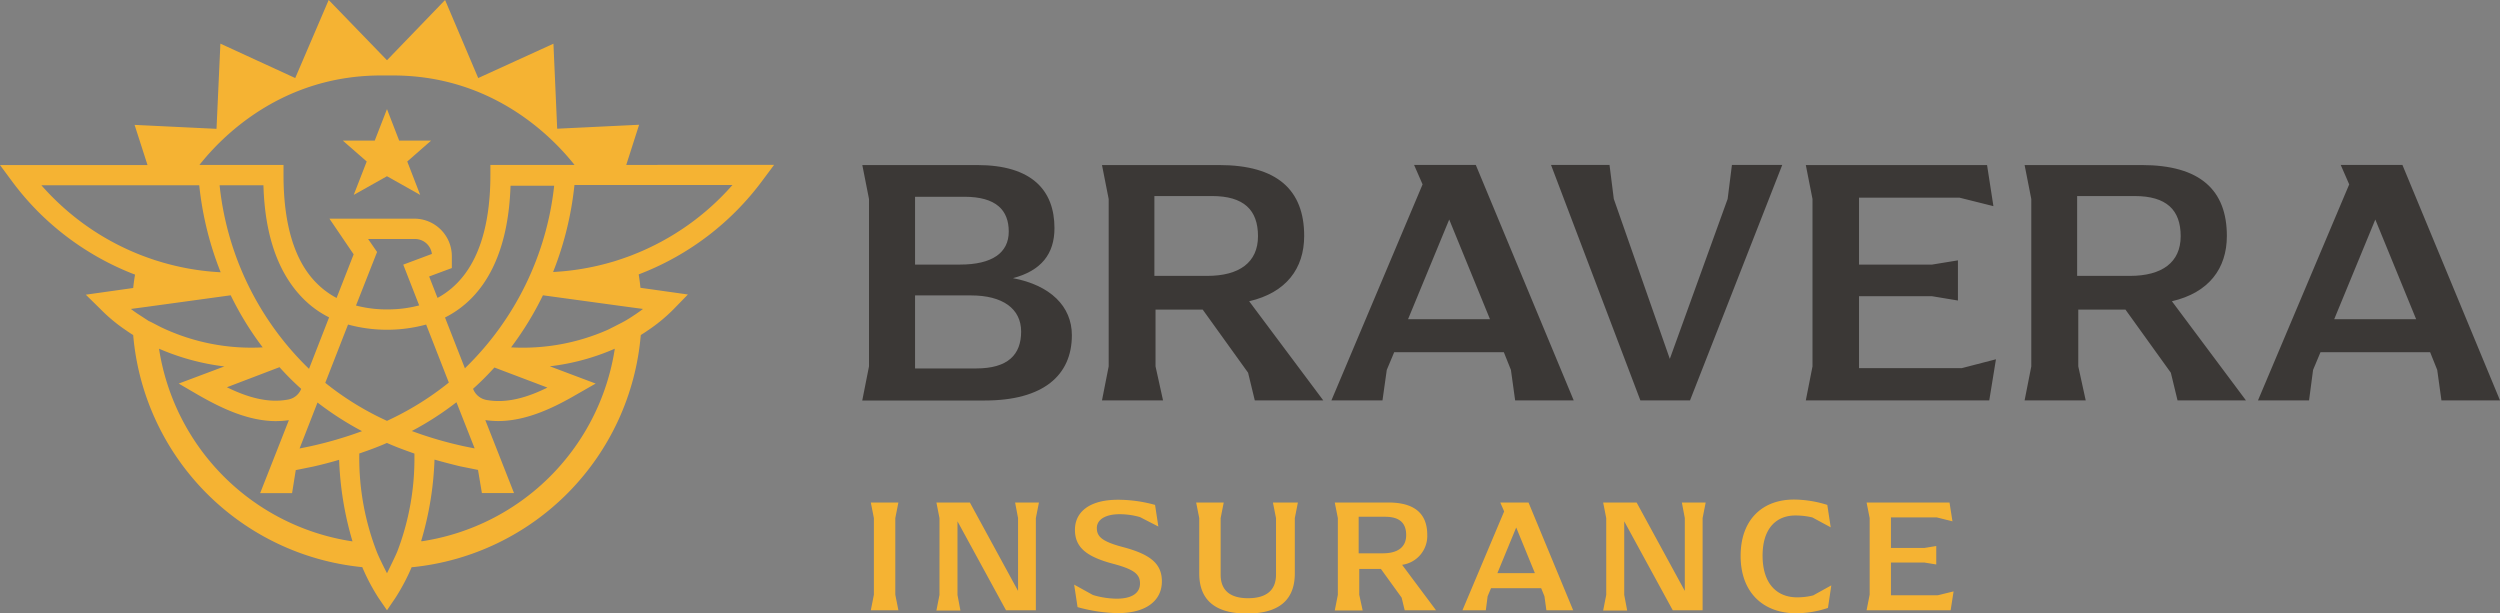 <svg xmlns="http://www.w3.org/2000/svg" viewBox="0 0 373.53 91.64"><rect x="0" y="0" width="373.53" height="91.64" fill="#808080" stroke="none"/><defs><style>.cls-2{fill:#f5b333}</style></defs><g id="Layer_2" data-name="Layer 2"><g id="Layer_1-2" data-name="Layer 1"><path d="M129.84 54.74v-25l-1-5.08H146c8.16 0 11.55 3.76 11.55 9.43 0 3.87-2 6.36-6.2 7.47 5.57 1.06 8.8 4.19 8.8 8.53 0 6-4.29 9.75-13 9.75h-18.32zm13.62-15.21c4.77 0 7.26-1.75 7.26-4.93s-1.86-5.2-6.63-5.2h-7.37v10.13zm2.38 15.52c4.77 0 6.73-2.06 6.73-5.51s-2.81-5.4-7.47-5.4h-8.38v10.91zm51.87 4.77h-10.23l-1-4.13-6.78-9.43h-7.05v8.48l1.12 5.08h-9.12l1-5.08v-25l-1-5.08h17.49c8.74 0 12.72 3.76 12.72 10.59 0 4.88-2.7 8.48-8.22 9.76zm-17.33-18.6c4.77 0 7.58-2 7.58-5.93s-2.12-6-6.89-6h-8.59v11.93zm54.75 18.6h-8.75l-.63-4.55-1.06-2.65h-16.38l-1.11 2.65-.64 4.55h-7.63l13.62-32.27-1.27-2.91h9.22zm-12.51-12.13l-6.09-14.89-6.15 14.89zm43.67-23.05l-13.78 35.18h-7.42l-13.35-35.18h8.74l.64 5.08 8.37 23.9 8.64-23.9.64-5.08zm31.93 29.04l-1 6.14h-27.41l1-5.08v-25l-1-5.08h27.08l.95 6.14-5.08-1.27h-15v10h10.92l3.86-.63v6l-3.86-.64h-10.92V55h15.37zm37.35 6.14h-10.22l-1-4.13-6.78-9.43h-7.05v8.48l1.11 5.08h-9.13l1-5.08v-25l-1-5.08H320c8.75 0 12.72 3.76 12.72 10.59 0 4.88-2.7 8.48-8.21 9.76zm-17.33-18.6c4.77 0 7.58-2 7.58-5.93s-2.12-6-6.89-6h-8.58v11.93zm55.29 18.6h-8.75l-.63-4.55-1.06-2.65h-16.38l-1.11 2.65-.6 4.55h-7.63L351 27.55l-1.27-2.91h9.22zM361 47.69l-6.1-14.89-6.14 14.89z" fill="#3b3836"/><path class="cls-2" d="M130.57 88.85V77.41l-.46-2.33h4.12l-.46 2.33v11.44l.46 2.33h-4.12zm24.66-13.77l-.46 2.33v13.77h-4.46l-7.25-13.29v11l.44 2.33h-3.59l.46-2.33V77.41l-.46-2.33h5l7.2 13.21V77.41l-.44-2.33zM161 90.71l-.51-3.36 2.81 1.55a12.62 12.62 0 003.54.55c2.33 0 3.49-.87 3.49-2.27s-.9-2.11-4-2.94c-4-1.06-5.72-2.45-5.72-5.09s2.16-4.48 6.4-4.48a20.68 20.68 0 015.57.77l.49 3.23-2.74-1.41a11 11 0 00-3.08-.43c-2.06 0-3.37.8-3.37 2.06s.73 2 3.83 2.83c4.17 1.09 5.89 2.5 5.89 5.14 0 2.86-2.32 4.75-6.59 4.75a23.78 23.78 0 01-6.01-.9zm18.18-5.04v-8.26l-.46-2.33h4.12l-.46 2.33v8.46c0 2.35 1.43 3.51 4.1 3.51s4.17-1.14 4.17-3.51v-8.46l-.46-2.33h3.73l-.46 2.33v8.26c0 4-2.4 6-7.15 6s-7.13-2.02-7.13-6zm35.38 5.51h-4.68l-.46-1.89-3.1-4.29h-3.23v3.88l.51 2.33h-4.17l.46-2.33V77.41l-.46-2.33h8c4 0 5.82 1.72 5.82 4.85a4.35 4.35 0 01-3.76 4.46zm-7.93-8.51c2.18 0 3.47-.9 3.47-2.72s-1-2.74-3.15-2.74H203v5.46zm28.42 8.51h-4l-.29-2.09-.49-1.21h-7.49l-.51 1.21-.27 2.09h-3.49l6.23-14.77-.58-1.33h4.22zm-5.72-5.55l-2.79-6.82-2.81 6.82zm25.52-10.55l-.46 2.33v13.77h-4.46l-7.25-13.29v11l.44 2.33h-3.59l.46-2.33V77.41l-.46-2.33h5l7.2 13.21V77.41l-.44-2.33zm5.22 7.98c0-5.48 3.32-8.42 7.95-8.42a16.79 16.79 0 015 .8l.51 3.35-2.74-1.48a10.9 10.9 0 00-2.55-.29c-2.76 0-4.89 1.84-4.89 6s2.11 6.23 5.16 6.23a9.84 9.84 0 002.4-.29l2.71-1.5-.5 3.37a15 15 0 01-4.85.8c-4.83-.04-8.2-3.1-8.2-8.57zm31.82 5.3l-.44 2.82h-12.56l.46-2.33V77.41l-.46-2.33h12.39l.44 2.81-2.33-.58h-6.86v4.56h5l1.77-.29v2.76l-1.77-.29h-5v4.89h7zM93.57 24.64l1.92-6-12.24.59-.56-12.7-11.24 5.13L66.5 0l-8.68 9-8.71-9-5 11.66-11.18-5.14-.58 12.73-12.24-.59 1.93 6H0l1.79 2.42a41.52 41.52 0 004 4.64 41.4 41.4 0 0013.94 9.14l.45.17c-.12.67-.21 1.35-.28 2l-7.08 1L15 46.17a24.35 24.35 0 003.9 3.23c.17.13.84.57 1 .66a38.11 38.11 0 0034.23 34.68 30.12 30.12 0 002.42 4.59l1.27 1.85 1.26-1.85a31.1 31.1 0 002.43-4.59h.16a38.09 38.09 0 0034.07-34.68c.31-.2.64-.4.93-.61a24.63 24.63 0 004-3.28l2.11-2.17-7.09-1c-.06-.68-.16-1.37-.26-2l.43-.17a41.26 41.26 0 0018-13.78l1.8-2.42zM57.36 11.28h.92c15.07-.19 24.15 9.06 27.56 13.36H73.27v1.52c0 7-1.56 14.92-7.9 18.35l-1.25-3.2 3.39-1.26v-1.79a5.61 5.61 0 00-5.59-5.59h-12.7L52.84 38l-2.55 6.52a12.26 12.26 0 01-3-2.23C44 39 42.36 33.51 42.36 26.16v-1.52H29.8c3.4-4.3 12.48-13.55 27.56-13.36zM45 58.1a2.57 2.57 0 01-1.92 1.59c-3.05.59-6.16-.35-9.18-1.83l7.86-3A41 41 0 0045 58.1zM32.81 27.68h6.55c.21 7.42 2.16 13 5.75 16.74a14.74 14.74 0 004.06 3l-3 7.69a44.6 44.6 0 01-13.36-27.43zm14.63 32.46a46.61 46.61 0 006.65 4.28 58.43 58.43 0 01-7.87 2.29l-1.46.3zm1.16-2.94l3.4-8.71a22.22 22.22 0 0011.67 0l3.39 8.67a44.12 44.12 0 01-9.24 5.72 43.61 43.61 0 01-9.22-5.68zM55 35.71h7a2.54 2.54 0 012.53 2.23l-4.28 1.6 2.38 6.09a18.35 18.35 0 01-4.73.6 17.93 17.93 0 01-4.71-.58l3.15-8zM68.2 60.1l2.72 6.9-1.53-.31a57 57 0 01-7.86-2.29 45.87 45.87 0 006.67-4.3zm2.47-2a41.9 41.9 0 003.2-3.19l7.92 3c-3 1.48-6.11 2.41-9.15 1.84a2.65 2.65 0 01-1.97-1.69zm-1.18-3l-3-7.66c6.07-3.06 9.47-9.77 9.79-19.69h6.52A44.67 44.67 0 0169.49 55zM7.94 29.55c-.61-.6-1.19-1.23-1.76-1.87h23.59a48.55 48.55 0 003.2 13 38.06 38.06 0 01-8.76-1.49l-1.08-.33c-.74-.25-1.51-.52-2.27-.82a38.21 38.21 0 01-12.92-8.49zm13.48 17.89l-.8-.52c-.36-.24-.72-.49-1.06-.76l2.68-.36 12.23-1.68a46.56 46.56 0 004.78 7.78 31.31 31.31 0 01-15-2.92c-.31-.13-1.9-1-2-1zm2.34 4.66a35.11 35.11 0 009.76 2.65l-6.82 2.56 2.76 1.61c3.58 2.07 7.63 4 11.8 4a15.18 15.18 0 001.9-.14l-4.29 10.9h4.77l.55-3.44 2.66-.54c1.31-.3 2.58-.63 3.82-1a48.64 48.64 0 002 12.19A34.41 34.41 0 0123.76 52.1zm35.59 30.33c-.42 1-1.53 3.22-1.53 3.22s-1.12-2.17-1.53-3.22a38.68 38.68 0 01-2.61-14.27v-.4c1.43-.49 2.83-1 4.13-1.58 1.3.58 2.69 1.09 4.11 1.59v.39a38.79 38.79 0 01-2.57 14.27zm3.77-1.57h-.2a48.16 48.16 0 002-12.19c1.23.35 2.5.68 3.81 1l2.69.54.58 3.46h4.8l-4.29-10.9a15.32 15.32 0 001.9.14c4.17 0 8.23-1.92 11.79-4l2.8-1.6-6.85-2.58a34.08 34.08 0 009.71-2.63 34.38 34.38 0 01-28.74 28.76zm32.95-34.7c-.35.27-.71.53-1.1.79s-1 .67-1.58 1-2.57 1.32-2.57 1.32a31.43 31.43 0 01-14.46 2.63 47.06 47.06 0 004.76-7.78l12.27 1.68zM94.74 38c-.74.3-1.49.56-2.24.81-.36.12-.73.24-1.09.34a38.33 38.33 0 01-8.77 1.49 48.81 48.81 0 003.19-13h23.61A38.35 38.35 0 0194.74 38z"/><path class="cls-2" d="M52.85 29.12l4.97-2.79 4.96 2.79-1.93-4.99 3.56-3.12h-4.77l-1.82-4.71-1.83 4.71h-4.77l3.57 3.12-1.94 4.99z"/><path fill="#fff" d="M130.11 91.18h.81"/></g></g></svg>